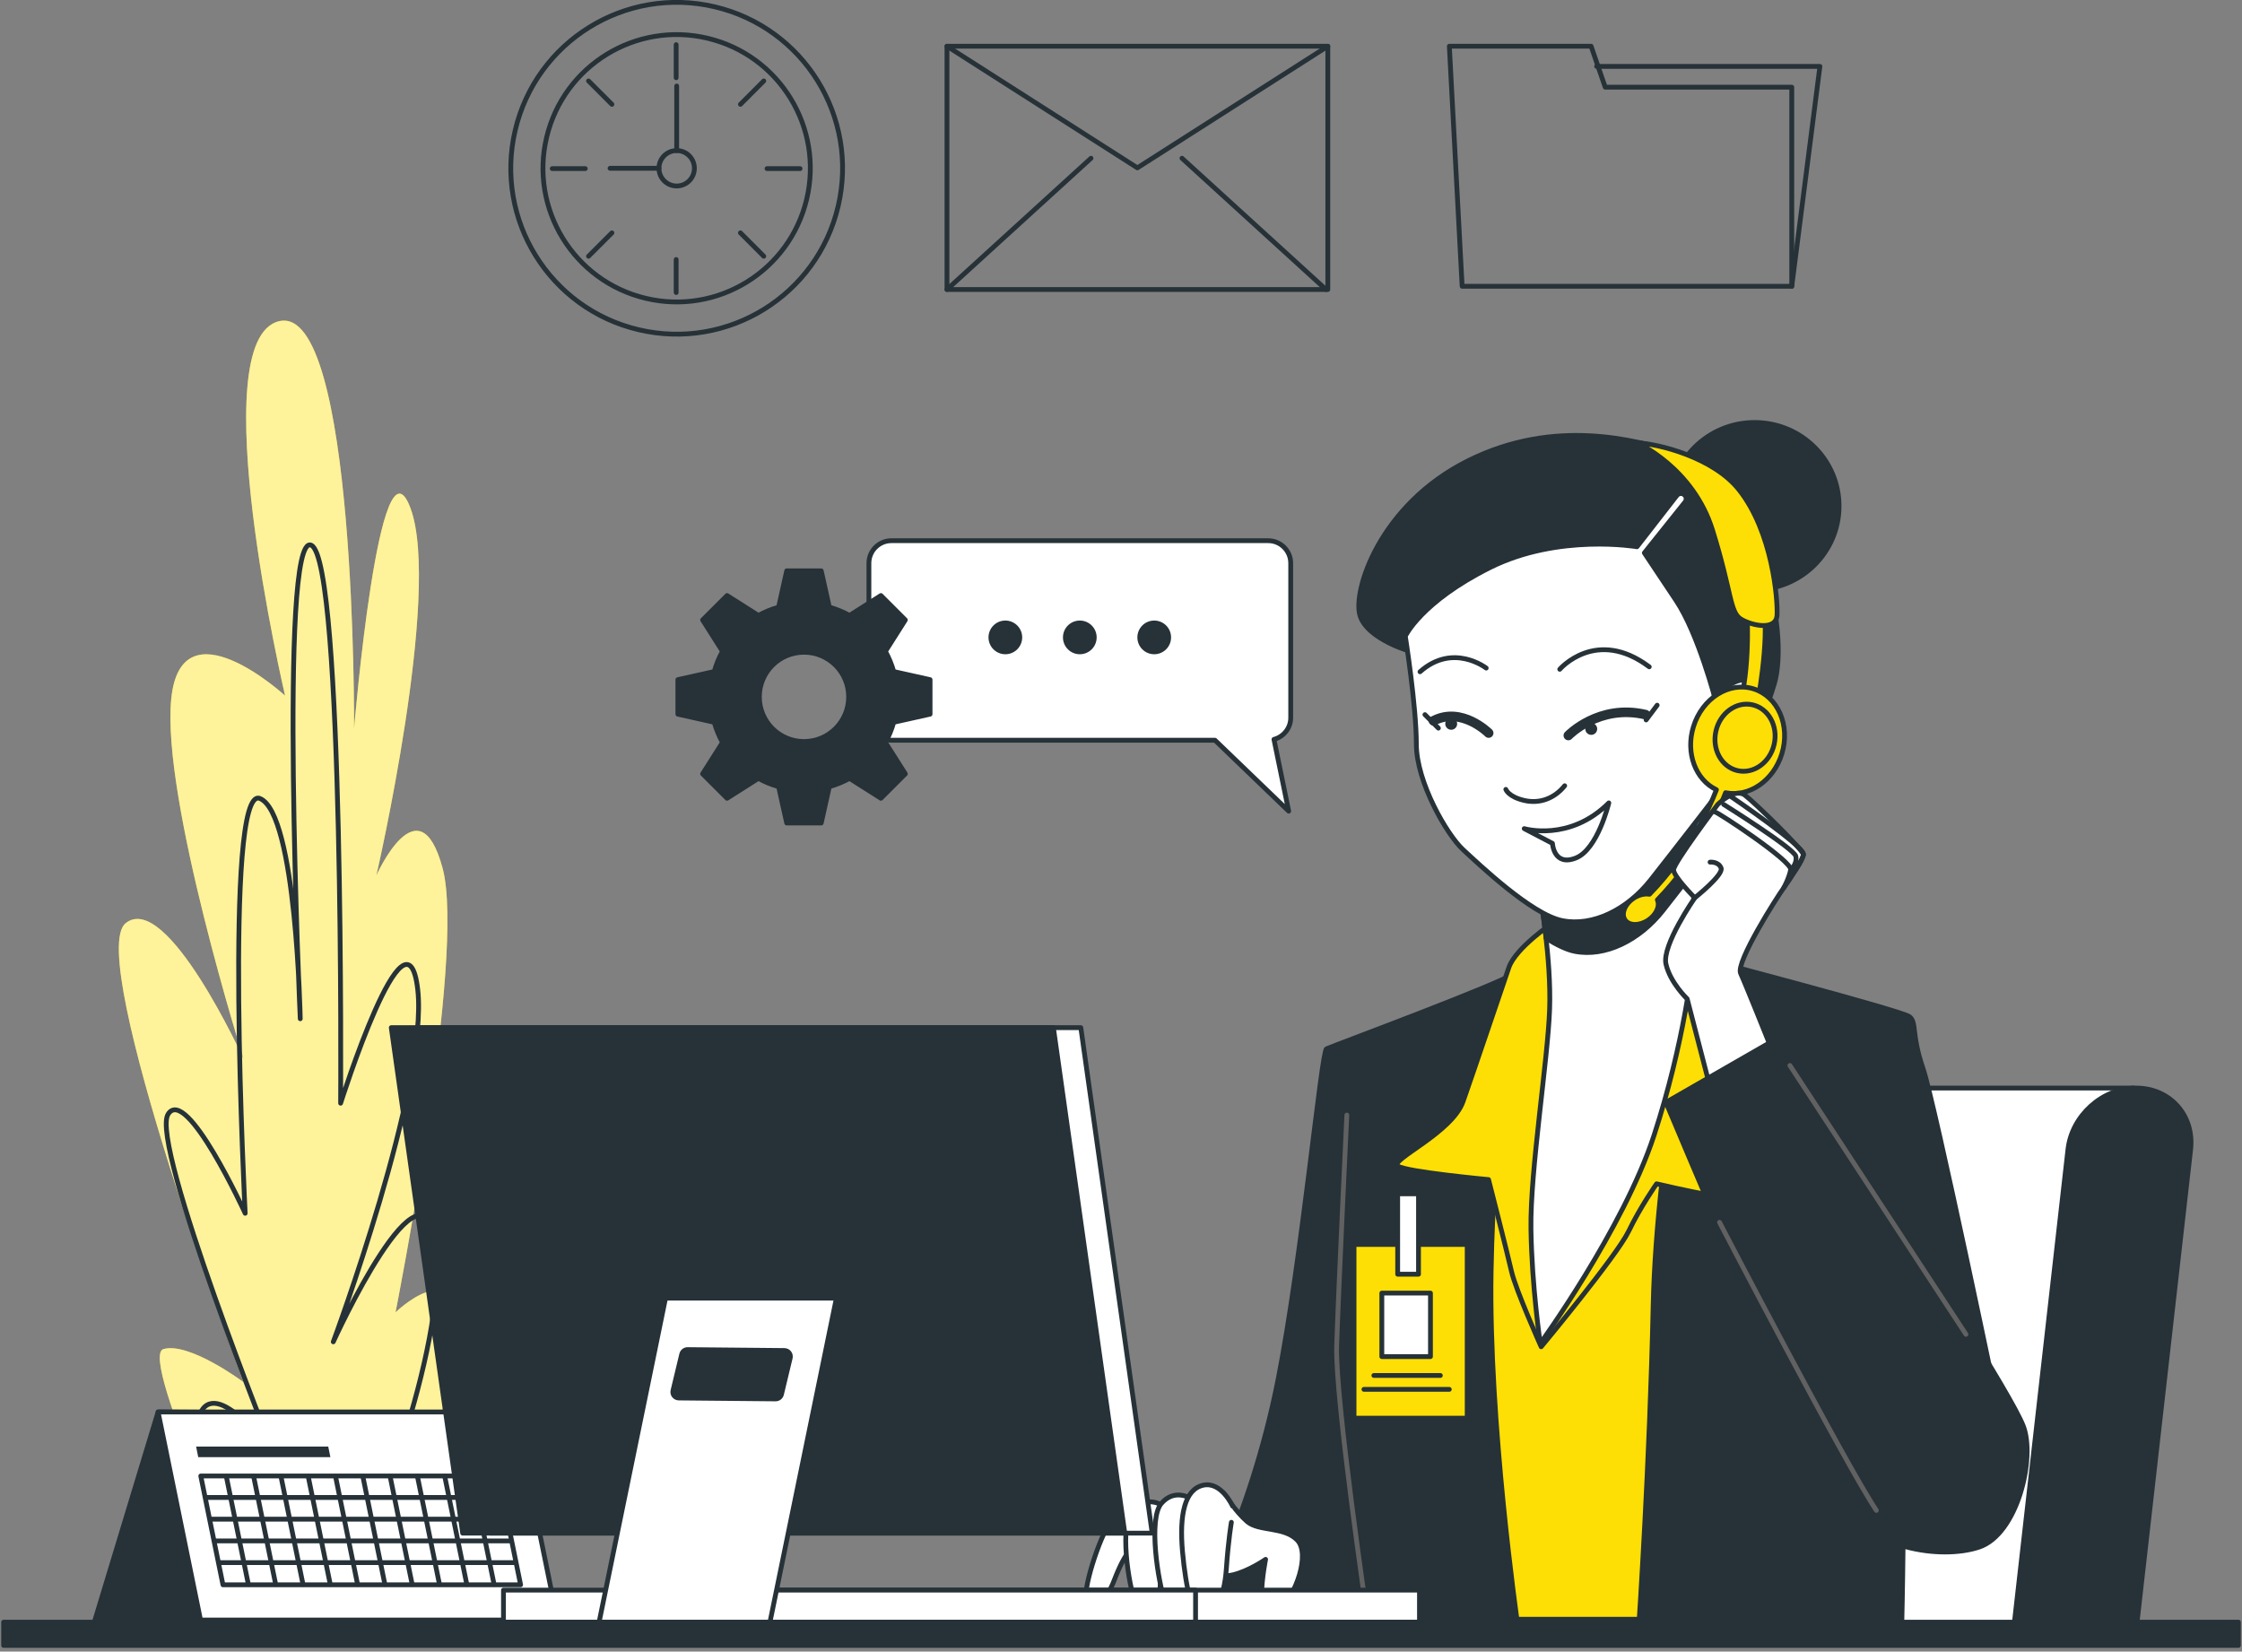 <svg width="467" height="344" viewBox="0 0 467 344" fill="none" xmlns="http://www.w3.org/2000/svg">
<rect x="0" y="0" width="467" height="344" fill="#808080" stroke="none"/>
<g clip-path="url(#clip0_46_309)">
<path d="M53.43 335.28C53.43 335.28 28.66 282.52 34.05 280.99C39.44 279.46 50.71 287.87 50.71 287.87C50.71 287.87 17.6 199.18 26.17 192.29C34.74 185.41 50.74 220.58 50.74 220.58C50.74 220.58 33.65 166.29 35.66 145.65C37.67 125.01 59.38 144.89 59.38 144.89C59.38 144.89 41.99 70.72 58.14 66.9C74.29 63.08 73.75 151.77 73.75 151.77C73.75 151.77 79.05 88.31 85.52 105.89C91.99 123.48 78.39 182.35 78.39 182.35C78.39 182.35 87.26 162.47 92.19 180.82C97.12 199.17 82.39 273.34 82.39 273.34C82.39 273.34 94.91 261.11 96.08 276.4C97.25 291.69 70.15 339.1 70.15 339.1L54.82 340.63L53.43 335.28Z" fill="#FDDF05"/>
<path opacity="0.6" d="M53.43 335.28C53.43 335.28 28.66 282.52 34.05 280.99C39.44 279.46 50.71 287.87 50.71 287.87C50.71 287.87 17.6 199.18 26.17 192.29C34.74 185.41 50.74 220.58 50.74 220.58C50.74 220.58 33.65 166.29 35.66 145.65C37.67 125.01 59.38 144.89 59.38 144.89C59.38 144.89 41.99 70.72 58.14 66.9C74.29 63.08 73.75 151.77 73.75 151.77C73.75 151.77 79.05 88.31 85.52 105.89C91.99 123.48 78.39 182.35 78.39 182.35C78.39 182.35 87.26 162.47 92.19 180.82C97.12 199.17 82.39 273.34 82.39 273.34C82.39 273.34 94.91 261.11 96.08 276.4C97.25 291.69 70.15 339.1 70.15 339.1L54.82 340.63L53.43 335.28Z" fill="white"/>
<path d="M58.71 337.58C58.71 337.58 38.07 300.88 41.89 294C45.71 287.12 57.18 303.18 57.18 303.18C57.18 303.18 31.18 238.19 35.01 232.07C38.83 225.95 51.07 252.71 51.07 252.71C51.07 252.71 46.48 163.25 54.13 166.31C61.78 169.37 62.54 212.19 62.54 212.19C62.54 212.19 57.95 110.5 64.83 113.56C71.71 116.62 70.95 229.78 70.95 229.78C70.95 229.78 84.71 186.2 87.01 206.08C89.3 225.96 69.42 279.48 69.42 279.48C69.42 279.48 88.54 237.43 90.83 259.6C93.12 281.77 75.54 323.06 75.54 323.06C75.54 323.06 82.42 306.24 82.42 315.41C82.42 324.59 77.07 336.05 77.07 336.05" stroke="#263238" stroke-miterlimit="10" stroke-linecap="round" stroke-linejoin="round"/>
<path d="M32.93 294.09L19.76 337.49H55.43L69 294.33L32.93 294.09Z" fill="#263238" stroke="#263238" stroke-miterlimit="10" stroke-linecap="round" stroke-linejoin="round"/>
<path d="M116.11 337.42H41.77L32.93 294.09H107.26L116.11 337.42Z" fill="white" stroke="#263238" stroke-miterlimit="10" stroke-linecap="round" stroke-linejoin="round"/>
<path d="M108.44 330.09H46.44L41.82 307.42H103.82L108.44 330.09Z" stroke="#263238" stroke-miterlimit="10" stroke-linecap="round" stroke-linejoin="round"/>
<path d="M47.14 307.51L51.73 329.99" stroke="#263238" stroke-miterlimit="10" stroke-linecap="round" stroke-linejoin="round"/>
<path d="M52.83 307.51L57.42 329.99" stroke="#263238" stroke-miterlimit="10" stroke-linecap="round" stroke-linejoin="round"/>
<path d="M58.52 307.51L63.11 329.99" stroke="#263238" stroke-miterlimit="10" stroke-linecap="round" stroke-linejoin="round"/>
<path d="M64.2 307.51L68.79 329.99" stroke="#263238" stroke-miterlimit="10" stroke-linecap="round" stroke-linejoin="round"/>
<path d="M69.89 307.51L74.48 329.99" stroke="#263238" stroke-miterlimit="10" stroke-linecap="round" stroke-linejoin="round"/>
<path d="M75.58 307.51L80.17 329.99" stroke="#263238" stroke-miterlimit="10" stroke-linecap="round" stroke-linejoin="round"/>
<path d="M81.26 307.51L85.85 329.99" stroke="#263238" stroke-miterlimit="10" stroke-linecap="round" stroke-linejoin="round"/>
<path d="M86.95 307.51L91.54 329.99" stroke="#263238" stroke-miterlimit="10" stroke-linecap="round" stroke-linejoin="round"/>
<path d="M92.64 307.51L97.23 329.99" stroke="#263238" stroke-miterlimit="10" stroke-linecap="round" stroke-linejoin="round"/>
<path d="M98.32 307.51L102.91 329.99" stroke="#263238" stroke-miterlimit="10" stroke-linecap="round" stroke-linejoin="round"/>
<path d="M42.87 311.9H104.52" stroke="#263238" stroke-miterlimit="10" stroke-linecap="round" stroke-linejoin="round"/>
<path d="M43.79 316.42H105.44" stroke="#263238" stroke-miterlimit="10" stroke-linecap="round" stroke-linejoin="round"/>
<path d="M44.72 320.95H106.36" stroke="#263238" stroke-miterlimit="10" stroke-linecap="round" stroke-linejoin="round"/>
<path d="M45.64 325.47H107.29" stroke="#263238" stroke-miterlimit="10" stroke-linecap="round" stroke-linejoin="round"/>
<path d="M68.82 303.5H41.29L40.85 301.3H68.37L68.82 303.5Z" fill="#263238"/>
<path d="M444.5 226.63H354.84C346.35 226.63 338.68 233.51 337.72 242.01L326.7 339.24H431.73L444.5 226.63Z" fill="white" stroke="#263238" stroke-miterlimit="10" stroke-linecap="round" stroke-linejoin="round"/>
<path d="M444.97 226.63C437.91 226.63 431.55 232.35 430.75 239.4L419.44 339.23H444.99L456.3 239.4C457.1 232.35 452.03 226.63 444.97 226.63Z" fill="#263238" stroke="#263238" stroke-miterlimit="10" stroke-linecap="round" stroke-linejoin="round"/>
<path d="M325.79 197.43C325.79 197.43 318.19 203.26 305.46 208.57C292.73 213.87 287.61 215.46 287.61 215.46L291.15 337.26H383.61C383.61 337.26 371.77 260.89 371.77 235.26C371.77 209.63 372.83 204.68 372.83 204.68L342.42 196.9L325.79 197.43Z" fill="#FDDF05" stroke="#263238" stroke-miterlimit="10" stroke-linecap="round" stroke-linejoin="round"/>
<path d="M315.72 202.55C315.72 202.55 311.12 233.66 310.59 264.95C310.06 296.24 316.07 337.96 316.07 337.96H284.96H248.37C248.37 337.96 260.37 317.05 266.24 287.25C271.23 261.92 275.24 218.99 276.3 218.46C277.35 217.93 313.24 204.67 315.72 202.55Z" fill="#263238" stroke="#263238" stroke-miterlimit="10" stroke-linecap="round" stroke-linejoin="round"/>
<path d="M284.96 337.96C284.96 337.96 278.07 291.29 278.42 280.33C278.77 269.37 280.54 232.25 280.54 232.25" stroke="#616161" stroke-miterlimit="10" stroke-linecap="round" stroke-linejoin="round"/>
<path d="M353.72 199.37C353.72 199.37 345.06 239.15 344.35 271.85C343.64 304.55 341.39 338.14 341.39 338.14H396.14C396.14 338.14 396.85 308.26 396.14 298.01C395.43 287.76 395.43 289.88 395.43 289.88L416.64 295.36C416.64 295.36 403.03 229.78 400.55 222.53C398.07 215.28 399.31 212.98 397.72 211.75C396.15 210.51 353.72 199.37 353.72 199.37Z" fill="#263238" stroke="#263238" stroke-miterlimit="10" stroke-linecap="round" stroke-linejoin="round"/>
<path d="M254.83 310.92C254.83 310.92 257.36 314.85 259.79 316.93C262.22 319.01 267.43 317.92 270.2 320.77C272.97 323.62 269.94 332.29 266.44 335.31C260.47 340.47 263.62 324.79 263.62 324.79C263.62 324.79 260.1 327.26 256.7 328.04C253.3 328.82 244.55 326.16 241.62 326.03C238.69 325.9 234.65 325.34 233.06 322.09C231.47 318.83 241.18 314.9 245.48 313.34C249.79 311.78 254.83 310.92 254.83 310.92Z" fill="white" stroke="#263238" stroke-miterlimit="10" stroke-linecap="round" stroke-linejoin="round"/>
<path d="M236.31 315.52C236.31 315.52 233.25 314.59 231.2 317.22C229.16 319.85 225.15 331.74 226.37 334.02C227.59 336.3 230.57 333.1 232.01 329.33C233.45 325.56 234.45 324.14 234.45 324.14C234.45 324.14 236.03 324.91 237.14 322.85C238.24 320.8 239.37 317.7 236.31 315.52Z" fill="white" stroke="#263238" stroke-miterlimit="10" stroke-linecap="round" stroke-linejoin="round"/>
<path d="M241.97 313.45C241.97 313.45 238.73 311.46 235.92 314.48C233.11 317.5 235.04 330.09 236.53 333.95C238.02 337.81 240.84 337.33 241.26 334.91C241.68 332.49 242.16 320.66 242.32 317.9C242.48 315.14 241.97 313.45 241.97 313.45Z" fill="white" stroke="#263238" stroke-miterlimit="10" stroke-linecap="round" stroke-linejoin="round"/>
<path d="M247.97 312.09C247.97 312.09 244.7 309.95 241.92 313.12C239.14 316.29 241.2 329.64 242.72 333.74C244.25 337.84 247.07 337.36 247.47 334.8C247.87 332.24 248.23 319.73 248.36 316.8C248.48 313.87 247.97 312.09 247.97 312.09Z" fill="white" stroke="#263238" stroke-miterlimit="10" stroke-linecap="round" stroke-linejoin="round"/>
<path d="M256.75 313.71C256.75 313.71 254.41 308.5 250.61 309.35C246.81 310.2 245.62 315.39 246.31 323.16C247.01 330.93 248.47 337.11 250.59 337.38C252.71 337.64 255.02 332.89 255.44 326.8C255.86 320.71 256.49 317.07 256.49 317.07" fill="white"/>
<path d="M256.75 313.71C256.75 313.71 254.41 308.5 250.61 309.35C246.81 310.2 245.62 315.39 246.31 323.16C247.01 330.93 248.47 337.11 250.59 337.38C252.71 337.64 255.02 332.89 255.44 326.8C255.86 320.71 256.49 317.07 256.49 317.07" stroke="#263238" stroke-miterlimit="10" stroke-linecap="round" stroke-linejoin="round"/>
<path d="M305.61 259.2H282.04V295.38H305.61V259.2Z" fill="#FDDF05" stroke="#263238" stroke-miterlimit="10" stroke-linecap="round" stroke-linejoin="round"/>
<path d="M295.47 248.66H291.13V265.4H295.47V248.66Z" fill="white" stroke="#263238" stroke-miterlimit="10" stroke-linecap="round" stroke-linejoin="round"/>
<path d="M297.96 269.33H287.83V282.56H297.96V269.33Z" fill="white" stroke="#263238" stroke-miterlimit="10" stroke-linecap="round" stroke-linejoin="round"/>
<path d="M286.17 286.49H300.02" stroke="#263238" stroke-miterlimit="10" stroke-linecap="round" stroke-linejoin="round"/>
<path d="M284.1 289.38H301.88" stroke="#263238" stroke-miterlimit="10" stroke-linecap="round" stroke-linejoin="round"/>
<path d="M323.32 192.3C323.32 192.3 315.72 197.43 314.3 201.49C312.89 205.56 307.05 222.88 304.75 229.42C302.45 235.96 289.37 241.62 291.14 242.86C292.91 244.1 310.06 245.69 310.06 245.69C310.06 245.69 313.95 260.89 314.83 264.78C315.71 268.67 321.02 280.51 321.02 280.51C321.02 280.51 336.75 261.59 339.23 256.47C341.7 251.34 345.06 246.57 345.06 246.57C345.06 246.57 351.78 248.16 356.02 248.87C360.26 249.58 371.93 250.64 371.4 248.69C370.87 246.75 365.04 238.26 362.74 229.95C360.44 221.64 361.86 203.43 359.03 196.36C356.2 189.29 350.01 188.23 347.89 187.7C345.77 187.17 326.5 189.29 323.32 192.3Z" fill="#FDDF05" stroke="#263238" stroke-miterlimit="10" stroke-linecap="round" stroke-linejoin="round"/>
<path d="M320.84 186.82C320.84 186.82 323.14 199.72 322.78 210.15C322.43 220.58 318.71 243.91 318.89 255.94C319.07 267.97 320.83 279.81 320.83 279.81C320.83 279.81 338.15 255.94 344.52 236.5C350.88 217.05 352.65 200.44 352.65 199.2C352.65 197.96 353 169.15 353 169.15C353 169.15 334.63 188.41 320.84 186.82Z" fill="white" stroke="#263238" stroke-miterlimit="10" stroke-linecap="round" stroke-linejoin="round"/>
<path d="M352.87 181.37C352.95 174.89 353.02 169.14 353.02 169.14C353.02 169.14 334.64 188.41 320.85 186.82C320.85 186.82 321.5 190.45 322.05 195.42C324.19 196.77 326.25 197.79 327.97 198.14C334.35 199.42 341.5 195.84 346.35 189.71C348.13 187.46 350.54 184.37 352.87 181.37Z" fill="#263238" stroke="#263238" stroke-miterlimit="10" stroke-linecap="round" stroke-linejoin="round"/>
<path d="M365.48 122.82C375.194 122.82 383.07 115.025 383.07 105.41C383.07 95.795 375.194 88 365.48 88C355.765 88 347.89 95.795 347.89 105.41C347.89 115.025 355.765 122.82 365.48 122.82Z" fill="#263238" stroke="#263238" stroke-miterlimit="10" stroke-linecap="round" stroke-linejoin="round"/>
<path d="M294.25 135.83C294.25 135.83 284.8 133.28 283.27 128.17C281.74 123.06 287.36 105.19 305.74 96C324.12 86.81 340.97 91.91 348.38 93.96C355.78 96 361.15 99.83 366 113.36C370.85 126.89 371.11 137.36 369.57 142.47C368.04 147.58 366.25 151.41 366.25 151.41C366.25 151.41 356.8 152.43 354.25 148.6C351.7 144.77 352.72 125.62 341.74 121.03C330.76 116.43 309.83 118.99 304.72 123.58C299.61 128.17 294.25 135.83 294.25 135.83Z" fill="#263238" stroke="#263238" stroke-miterlimit="10" stroke-linecap="round" stroke-linejoin="round"/>
<path d="M292.72 132.51C292.72 132.51 295.02 147.06 295.02 154.98C295.02 162.9 301.4 173.87 304.72 176.94C308.04 180 319.02 190.47 325.4 191.75C331.78 193.03 338.93 189.45 343.78 183.32C348.63 177.19 358.08 164.94 358.08 164.94C358.08 164.94 365.23 165.96 367.78 158.56C370.33 151.16 369.06 142.73 364.72 141.71C360.38 140.69 357.32 145.8 357.32 145.8C357.32 145.8 353.75 132.01 349.15 125.12C344.55 118.23 342.51 115.16 342.51 115.16L350.98 104.57C351.37 104.08 351.27 103.37 350.76 103C350.28 102.66 349.63 102.76 349.27 103.22L340.98 113.88C340.98 113.88 324.64 111.07 310.34 118.22C296.04 125.36 292.72 132.51 292.72 132.51Z" fill="white" stroke="#263238" stroke-miterlimit="10" stroke-linecap="round" stroke-linejoin="round"/>
<path d="M345.18 146.88L342.88 149.95" stroke="#263238" stroke-miterlimit="10" stroke-linecap="round" stroke-linejoin="round"/>
<path d="M313.66 164.42C313.66 164.42 314.17 165.95 317.49 166.72C320.81 167.49 323.87 166.21 325.92 163.66" stroke="#263238" stroke-miterlimit="10" stroke-linecap="round" stroke-linejoin="round"/>
<path d="M317.49 172.59C317.49 172.59 326.94 175.4 335.11 167.23C335.11 167.23 332.81 176.93 328.22 178.72C323.62 180.51 323.37 175.66 323.37 175.66L317.49 172.59Z" stroke="#263238" stroke-miterlimit="10" stroke-linecap="round" stroke-linejoin="round"/>
<path d="M326.68 153.19C326.68 153.19 333.06 146.55 342.77 148.85" stroke="#263238" stroke-width="2" stroke-miterlimit="10" stroke-linecap="round" stroke-linejoin="round"/>
<path d="M310.08 152.68C310.08 152.68 304.46 147.06 298.59 150.13" stroke="#263238" stroke-width="2" stroke-miterlimit="10" stroke-linecap="round" stroke-linejoin="round"/>
<path d="M296.81 148.85L299.61 151.66" stroke="#263238" stroke-miterlimit="10" stroke-linecap="round" stroke-linejoin="round"/>
<path d="M324.89 139.4C324.89 139.4 332.46 130.58 343.53 138.89" stroke="#263238" stroke-miterlimit="10" stroke-linecap="round" stroke-linejoin="round"/>
<path d="M309.57 139.15C309.57 139.15 302.68 133.79 295.78 139.92" stroke="#263238" stroke-miterlimit="10" stroke-linecap="round" stroke-linejoin="round"/>
<path d="M332.69 151.82C332.69 152.5 332.14 153.06 331.45 153.06C330.76 153.06 330.21 152.51 330.21 151.82C330.21 151.14 330.76 150.58 331.45 150.58C332.14 150.58 332.69 151.13 332.69 151.82Z" fill="#263238"/>
<path d="M303.52 150.76C303.52 151.44 302.97 152 302.28 152C301.6 152 301.04 151.45 301.04 150.76C301.04 150.08 301.59 149.52 302.28 149.52C302.96 149.52 303.52 150.07 303.52 150.76Z" fill="#263238"/>
<path d="M363.83 125.85C363.83 125.85 364.71 137.34 362.59 146L365.95 147.06C365.95 147.06 368.6 133.8 367.36 126.38L363.83 125.85Z" fill="#FDDF05" stroke="#263238" stroke-miterlimit="10" stroke-linecap="round" stroke-linejoin="round"/>
<path d="M340.99 92.24C340.99 92.24 352.66 97.37 356.72 110.45C360.79 123.53 360.26 127.6 362.73 129.01C365.2 130.42 369.98 131.31 370.15 128.13C370.33 124.95 369.22 110.76 362.2 101.97C356.85 95.26 345.41 92.42 340.99 92.24Z" fill="#FDDF05" stroke="#263238" stroke-miterlimit="10" stroke-linecap="round" stroke-linejoin="round"/>
<path d="M365.23 143.47C360.14 141.91 354.55 145.45 352.73 151.38C351.05 156.85 353.19 162.43 357.53 164.49C355.85 168.82 351.63 178 343.58 186.26C342.59 186.09 341.37 186.36 340.26 187.1C338.44 188.32 337.64 190.33 338.48 191.59C339.32 192.85 341.49 192.87 343.31 191.65C345.01 190.51 345.8 188.69 345.22 187.43C353.51 178.87 357.75 169.54 359.43 165.11C364.3 166.1 369.42 162.63 371.15 157.01C372.97 151.1 370.32 145.03 365.23 143.47Z" fill="#FDDF05" stroke="#263238" stroke-miterlimit="10" stroke-linecap="round" stroke-linejoin="round"/>
<path d="M369.55 155.03C368.69 158.82 365.28 161.27 361.93 160.51C358.58 159.75 356.56 156.06 357.42 152.28C358.28 148.49 361.69 146.04 365.04 146.8C368.39 147.56 370.41 151.24 369.55 155.03Z" fill="#FDDF05" stroke="#263238" stroke-miterlimit="10" stroke-linecap="round" stroke-linejoin="round"/>
<path d="M368.57 217.4C368.57 217.4 363.62 205.03 362.56 202.73C361.5 200.43 370.16 186.82 371.58 184.88C372.99 182.94 375.65 178.87 375.65 177.99C375.65 177.11 365.57 167.21 363.45 165.62C361.33 164.03 357.79 167.56 357.79 167.56C357.79 167.56 348.6 179.76 348.6 181.17C348.6 182.58 353.02 187 353.02 187C353.02 187 346.13 196.9 347.01 200.79C347.89 204.68 351.43 208.04 351.43 208.04L356.38 227.13L368.57 217.4Z" fill="white" stroke="#263238" stroke-miterlimit="10" stroke-linecap="round" stroke-linejoin="round"/>
<path d="M353.02 187C353.02 187 359.03 182.23 358.5 180.81C357.97 179.4 356.2 179.57 356.2 179.57" stroke="#263238" stroke-miterlimit="10" stroke-linecap="round" stroke-linejoin="round"/>
<path d="M357.26 169.14C357.79 169.14 373.35 179.39 372.99 181.16C372.64 182.93 371.58 184.87 371.58 184.87" stroke="#263238" stroke-miterlimit="10" stroke-linecap="round" stroke-linejoin="round"/>
<path d="M359.03 167.55C359.03 167.55 373.7 176.74 374.06 178.33C374.41 179.92 373 181.16 373 181.16" stroke="#263238" stroke-miterlimit="10" stroke-linecap="round" stroke-linejoin="round"/>
<path d="M360.62 165.96C360.62 165.96 376 176.39 375.65 177.98C375.3 179.57 373.71 181.52 373.71 181.52" stroke="#263238" stroke-miterlimit="10" stroke-linecap="round" stroke-linejoin="round"/>
<path d="M370.69 215.99L347 229.6C347 229.6 377.76 302.79 383.42 312.69C389.08 322.59 404.28 324.89 412.23 322.24C420.19 319.59 424.07 303.68 421.42 296.96C418.77 290.24 399.68 260.9 390.48 246.22C381.3 231.54 370.69 215.99 370.69 215.99Z" fill="#263238" stroke="#263238" stroke-miterlimit="10" stroke-linecap="round" stroke-linejoin="round"/>
<path d="M358.17 254.59C358.17 254.59 384.17 304.59 390.84 314.59" stroke="#616161" stroke-miterlimit="10" stroke-linecap="round" stroke-linejoin="round"/>
<path d="M372.83 221.92L409.5 277.92" stroke="#616161" stroke-miterlimit="10" stroke-linecap="round" stroke-linejoin="round"/>
<path d="M268.85 149.5V117.3C268.85 114.72 266.75 112.62 264.17 112.62H185.67C183.09 112.62 180.99 114.72 180.99 117.3V149.5C180.99 152.08 183.09 154.18 185.67 154.18H253.08L268.43 168.95L265.36 154C267.36 153.47 268.85 151.66 268.85 149.5Z" fill="white" stroke="#263238" stroke-miterlimit="10" stroke-linecap="round" stroke-linejoin="round"/>
<path d="M209.41 136.27C211.349 136.27 212.92 134.699 212.92 132.76C212.92 130.821 211.349 129.25 209.41 129.25C207.472 129.25 205.9 130.821 205.9 132.76C205.9 134.699 207.472 136.27 209.41 136.27Z" fill="#263238"/>
<path d="M224.92 136.27C226.859 136.27 228.43 134.699 228.43 132.76C228.43 130.821 226.859 129.25 224.92 129.25C222.982 129.25 221.41 130.821 221.41 132.76C221.41 134.699 222.982 136.27 224.92 136.27Z" fill="#263238"/>
<path d="M240.42 136.27C242.359 136.27 243.93 134.699 243.93 132.76C243.93 130.821 242.359 129.25 240.42 129.25C238.482 129.25 236.91 130.821 236.91 132.76C236.91 134.699 238.482 136.27 240.42 136.27Z" fill="#263238"/>
<path d="M193.73 148.75V141.56L186.16 139.87C185.74 138.39 185.16 136.99 184.43 135.67L188.58 129.13L183.49 124.04L176.95 128.19C175.64 127.45 174.23 126.88 172.75 126.46L171.06 118.89H163.87L162.18 126.46C160.7 126.88 159.3 127.46 157.98 128.19L151.44 124.04L146.35 129.13L150.5 135.67C149.76 136.98 149.19 138.39 148.77 139.87L141.2 141.56V148.75L148.77 150.44C149.19 151.92 149.77 153.32 150.5 154.64L146.35 161.18L151.44 166.27L157.98 162.12C159.29 162.86 160.7 163.43 162.18 163.85L163.87 171.42H171.06L172.75 163.85C174.23 163.43 175.63 162.85 176.95 162.12L183.49 166.27L188.58 161.18L184.43 154.64C185.17 153.33 185.74 151.92 186.16 150.44L193.73 148.75ZM167.47 154.45C162.33 154.45 158.17 150.29 158.17 145.15C158.17 140.01 162.33 135.85 167.47 135.85C172.61 135.85 176.77 140.01 176.77 145.15C176.77 150.29 172.61 154.45 167.47 154.45Z" fill="#263238" stroke="#263238" stroke-miterlimit="10" stroke-linecap="round" stroke-linejoin="round"/>
<path d="M130.271 337.866H295.671V331.196H130.271V337.866Z" fill="white" stroke="#263238" stroke-miterlimit="10" stroke-linecap="round" stroke-linejoin="round"/>
<path d="M104.872 337.866H249.032V331.196H104.872V337.866Z" fill="white" stroke="#263238" stroke-miterlimit="10" stroke-linecap="round" stroke-linejoin="round"/>
<path d="M102.08 319.33H240L225.13 214.04H87.21L102.08 319.33Z" fill="white" stroke="#263238" stroke-miterlimit="10" stroke-linecap="round" stroke-linejoin="round"/>
<path d="M96.37 319.33H234.29L219.42 214.04H81.5L96.37 319.33Z" fill="#263238" stroke="#263238" stroke-miterlimit="10" stroke-linecap="round" stroke-linejoin="round"/>
<path d="M138.63 270.39L124.79 337.87H160.38L174.22 270.39H138.63ZM162.78 290.41C162.64 290.98 162.13 291.38 161.55 291.37L141.39 291.18C140.58 291.17 139.99 290.42 140.18 289.63L142 282.06C142.14 281.49 142.65 281.09 143.23 281.1L163.39 281.29C164.2 281.3 164.79 282.05 164.6 282.84L162.78 290.41Z" fill="white" stroke="#263238" stroke-miterlimit="10" stroke-linecap="round" stroke-linejoin="round"/>
<path d="M0.753 342.711L466.253 342.711V337.871L0.753 337.871V342.711Z" fill="#263238" stroke="#263238" stroke-miterlimit="10" stroke-linecap="round" stroke-linejoin="round"/>
<path d="M334.36 18.16L331.42 9.63H301.89L304.56 59.63H373.22V18.16H334.36Z" stroke="#263238" stroke-miterlimit="10" stroke-linecap="round" stroke-linejoin="round"/>
<path d="M373.22 59.63L379.08 13.83H332.58" stroke="#263238" stroke-miterlimit="10" stroke-linecap="round" stroke-linejoin="round"/>
<path d="M174.587 42.938C178.945 24.36 167.418 5.767 148.84 1.408C130.263 -2.95 111.669 8.577 107.311 27.155C102.953 45.733 114.48 64.326 133.058 68.684C151.635 73.042 170.229 61.515 174.587 42.938Z" stroke="#263238" stroke-miterlimit="10" stroke-linecap="round" stroke-linejoin="round"/>
<path d="M168.021 41.521C171.596 26.567 162.371 11.546 147.416 7.971C132.462 4.396 117.441 13.621 113.866 28.575C110.292 43.53 119.516 58.551 134.471 62.125C149.425 65.7 164.446 56.475 168.021 41.521Z" stroke="#263238" stroke-miterlimit="10" stroke-linecap="round" stroke-linejoin="round"/>
<path d="M144.64 35.05C144.64 37.09 142.99 38.74 140.95 38.74C138.91 38.74 137.26 37.09 137.26 35.05C137.26 33.01 138.91 31.36 140.95 31.36C142.99 31.36 144.64 33.01 144.64 35.05Z" stroke="#263238" stroke-miterlimit="10" stroke-linecap="round" stroke-linejoin="round"/>
<path d="M140.84 9.3V16.19" stroke="#263238" stroke-miterlimit="10" stroke-linecap="round" stroke-linejoin="round"/>
<path d="M140.84 54.05V60.93" stroke="#263238" stroke-miterlimit="10" stroke-linecap="round" stroke-linejoin="round"/>
<path d="M122.59 16.86L127.46 21.73" stroke="#263238" stroke-miterlimit="10" stroke-linecap="round" stroke-linejoin="round"/>
<path d="M154.23 48.5L159.09 53.37" stroke="#263238" stroke-miterlimit="10" stroke-linecap="round" stroke-linejoin="round"/>
<path d="M115.03 35.12H121.91" stroke="#263238" stroke-miterlimit="10" stroke-linecap="round" stroke-linejoin="round"/>
<path d="M159.77 35.12H166.65" stroke="#263238" stroke-miterlimit="10" stroke-linecap="round" stroke-linejoin="round"/>
<path d="M122.59 53.37L127.46 48.5" stroke="#263238" stroke-miterlimit="10" stroke-linecap="round" stroke-linejoin="round"/>
<path d="M154.23 21.73L159.09 16.86" stroke="#263238" stroke-miterlimit="10" stroke-linecap="round" stroke-linejoin="round"/>
<path d="M137.26 35.05H127.07" stroke="#263238" stroke-miterlimit="10" stroke-linecap="round" stroke-linejoin="round"/>
<path d="M140.95 31.36V17.91" stroke="#263238" stroke-miterlimit="10" stroke-linecap="round" stroke-linejoin="round"/>
<path d="M276.58 9.63H197.25V60.3H276.58V9.63Z" stroke="#263238" stroke-miterlimit="10" stroke-linecap="round" stroke-linejoin="round"/>
<path d="M197.25 9.63L236.91 34.96L276.58 9.63" stroke="#263238" stroke-miterlimit="10" stroke-linecap="round" stroke-linejoin="round"/>
<path d="M197.25 60.3L227.25 32.96" stroke="#263238" stroke-miterlimit="10" stroke-linecap="round" stroke-linejoin="round"/>
<path d="M276.2 60.3L246.2 32.96" stroke="#263238" stroke-miterlimit="10" stroke-linecap="round" stroke-linejoin="round"/>
</g>
<defs>
<clipPath id="clip0_46_309">
<rect width="466.5" height="343.21" fill="white" transform="translate(0.25)"/>
</clipPath>
</defs>
</svg>
